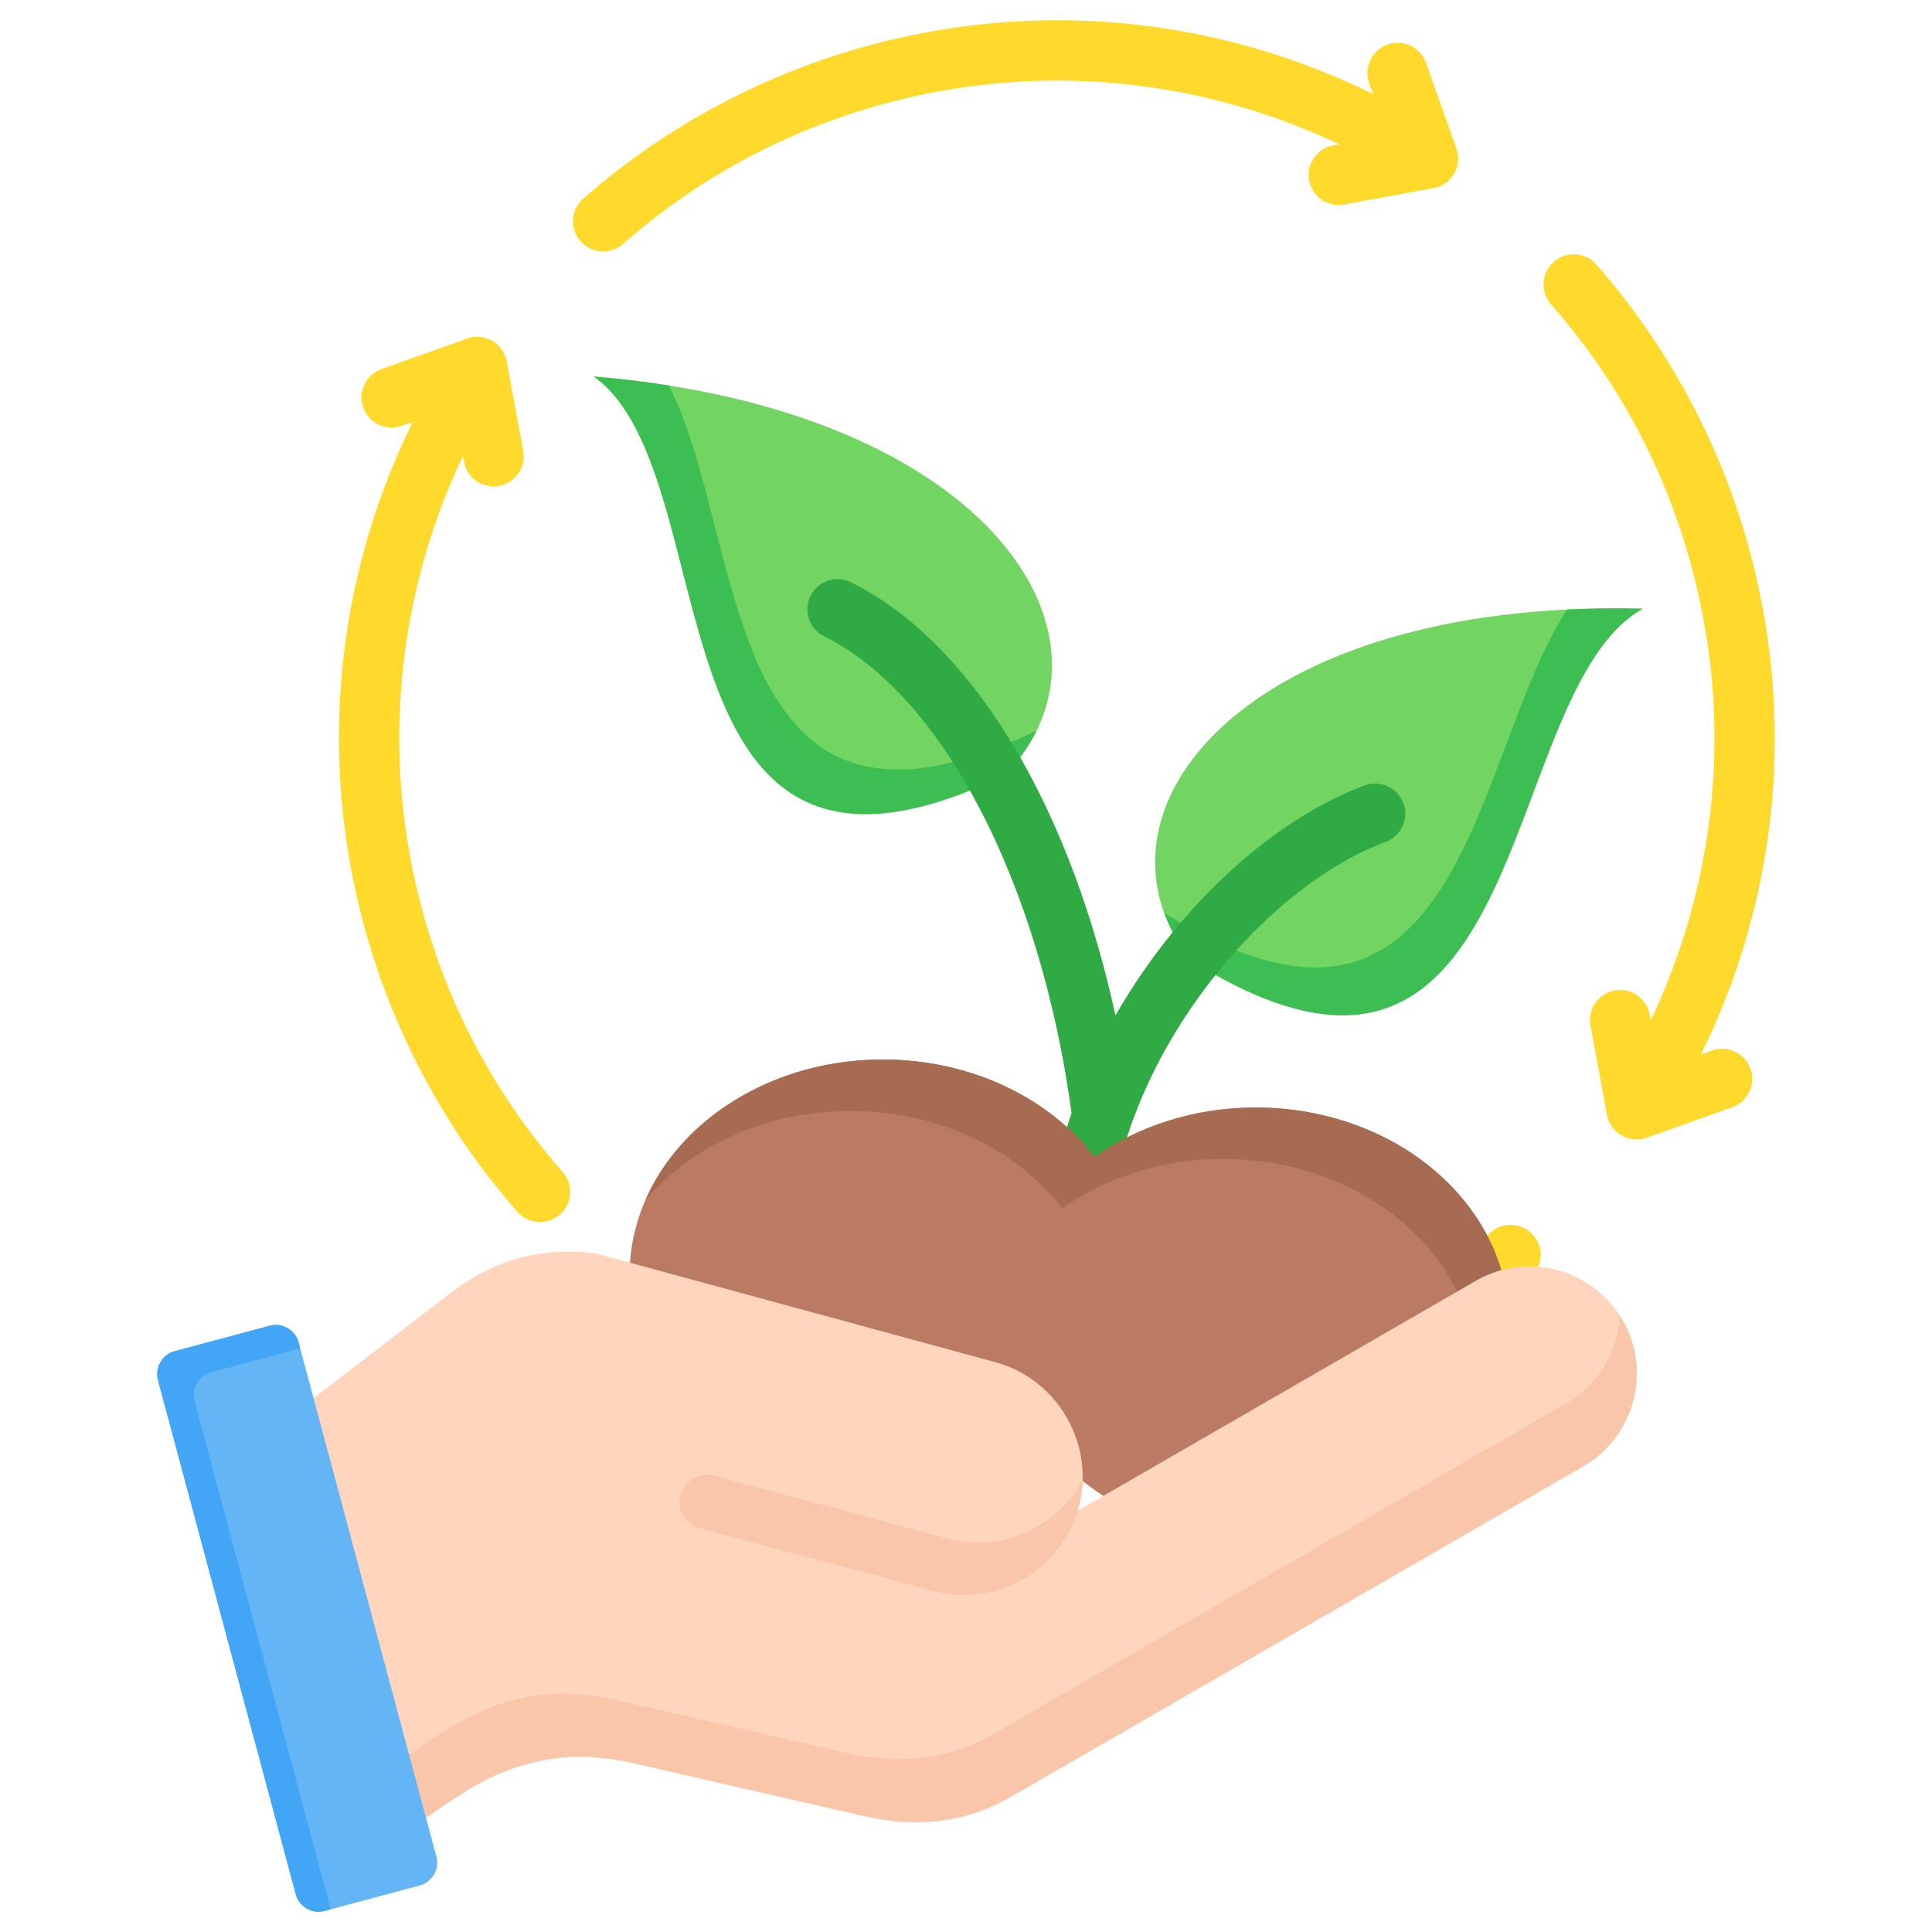 <svg width="64" height="64" viewBox="0 0 64 64" fill="none" xmlns="http://www.w3.org/2000/svg">
<path fill-rule="evenodd" clip-rule="evenodd" d="M49.379 40.823C49.793 40.459 50.425 40.499 50.789 40.913C51.154 41.327 51.113 41.959 50.699 42.323C49.356 43.504 47.861 44.546 46.23 45.417C44.649 46.262 42.954 46.939 41.162 47.419C38.125 48.233 35.068 48.421 32.129 48.061C29.472 47.736 26.906 46.959 24.533 45.792L24.663 46.158C24.846 46.678 24.574 47.248 24.054 47.431C23.534 47.615 22.964 47.342 22.78 46.822L21.772 43.987C21.588 43.467 21.861 42.897 22.381 42.714C22.449 42.69 22.519 42.673 22.588 42.664L25.493 42.131C26.034 42.032 26.554 42.39 26.653 42.931C26.752 43.473 26.394 43.992 25.852 44.092L25.661 44.127C27.757 45.123 30.021 45.789 32.371 46.076C35.065 46.406 37.866 46.235 40.647 45.489C42.303 45.046 43.856 44.427 45.292 43.66C46.769 42.87 48.137 41.915 49.379 40.823ZM45.355 2.747C45.172 2.227 45.445 1.657 45.965 1.474C46.484 1.29 47.055 1.563 47.238 2.083L48.247 4.918C48.43 5.438 48.157 6.008 47.638 6.192C47.569 6.216 47.5 6.232 47.431 6.241L44.526 6.774C43.984 6.874 43.465 6.515 43.365 5.974C43.266 5.432 43.625 4.913 44.166 4.814L44.357 4.778C42.262 3.782 39.998 3.117 37.648 2.829C34.953 2.499 32.153 2.67 29.372 3.416C27.716 3.859 26.163 4.478 24.726 5.246C23.249 6.035 21.881 6.99 20.64 8.082C20.225 8.447 19.594 8.407 19.23 7.992C18.865 7.578 18.905 6.947 19.319 6.582C20.662 5.401 22.158 4.359 23.788 3.488C25.37 2.643 27.064 1.966 28.856 1.486C31.894 0.672 34.951 0.485 37.89 0.845C40.546 1.17 43.112 1.946 45.486 3.113L45.355 2.747ZM13.304 14.107C12.784 14.29 12.214 14.017 12.03 13.497C11.847 12.977 12.12 12.407 12.64 12.224L15.475 11.215C15.995 11.031 16.565 11.304 16.748 11.824C16.773 11.893 16.789 11.962 16.797 12.031L17.331 14.936C17.43 15.478 17.072 15.997 16.53 16.096C15.989 16.195 15.47 15.837 15.37 15.296L15.335 15.105C14.339 17.2 13.673 19.464 13.386 21.814C13.056 24.508 13.227 27.309 13.973 30.09C14.416 31.746 15.035 33.299 15.803 34.736C16.592 36.213 17.547 37.581 18.639 38.822C19.004 39.236 18.963 39.868 18.549 40.232C18.135 40.597 17.503 40.557 17.139 40.142C15.958 38.8 14.916 37.304 14.045 35.673C13.2 34.092 12.523 32.397 12.043 30.606C11.229 27.568 11.041 24.511 11.401 21.572C11.727 18.915 12.503 16.349 13.67 13.976L13.304 14.107ZM56.715 34.799C57.234 34.615 57.805 34.888 57.988 35.408C58.171 35.928 57.899 36.498 57.379 36.681L54.544 37.69C54.024 37.873 53.453 37.601 53.27 37.081C53.246 37.012 53.23 36.943 53.221 36.874L52.687 33.969C52.588 33.427 52.947 32.908 53.488 32.809C54.029 32.709 54.549 33.068 54.648 33.609L54.683 33.8C55.679 31.705 56.345 29.441 56.633 27.091C56.963 24.396 56.791 21.596 56.046 18.815C55.602 17.159 54.984 15.606 54.216 14.169C53.427 12.692 52.471 11.324 51.38 10.083C51.015 9.668 51.055 9.037 51.469 8.673C51.884 8.308 52.515 8.348 52.88 8.762C54.06 10.105 55.102 11.601 55.974 13.232C56.819 14.813 57.496 16.508 57.976 18.299C58.789 21.337 58.977 24.394 58.617 27.333C58.292 29.99 57.516 32.556 56.348 34.929L56.715 34.799Z" fill="#FFDA2D"/>
<path fill-rule="evenodd" clip-rule="evenodd" d="M54.416 20.165C41.288 19.825 35.606 26.848 39.439 31.805C50.873 38.975 49.502 22.916 54.416 20.165Z" fill="#72D561"/>
<path fill-rule="evenodd" clip-rule="evenodd" d="M54.415 20.165C53.548 20.142 52.714 20.153 51.912 20.192C48.745 25.021 48.524 36.463 38.565 30.238C38.76 30.775 39.049 31.301 39.439 31.805C50.873 38.975 49.502 22.916 54.415 20.165Z" fill="#3CBE52"/>
<path fill-rule="evenodd" clip-rule="evenodd" d="M19.672 12.473C32.759 13.557 37.646 21.154 33.299 25.667C21.155 31.556 24.258 15.74 19.672 12.473Z" fill="#72D561"/>
<path fill-rule="evenodd" clip-rule="evenodd" d="M19.672 12.473C20.537 12.544 21.365 12.645 22.158 12.771C24.782 17.915 23.762 29.313 34.338 24.204C34.086 24.717 33.741 25.208 33.299 25.667C21.155 31.556 24.258 15.74 19.672 12.473Z" fill="#3CBE52"/>
<path fill-rule="evenodd" clip-rule="evenodd" d="M27.3 21.078C26.806 20.832 26.605 20.232 26.851 19.738C27.097 19.244 27.697 19.043 28.191 19.288C30.568 20.471 32.615 22.803 34.202 25.83C35.391 28.098 36.327 30.769 36.95 33.64C37.495 32.685 38.12 31.777 38.8 30.938C40.663 28.641 42.965 26.845 45.21 26.017C45.728 25.828 46.301 26.093 46.491 26.611C46.681 27.129 46.415 27.703 45.897 27.892C43.985 28.597 41.991 30.168 40.347 32.195C38.764 34.147 37.522 36.506 37.003 38.911C36.886 39.45 36.355 39.793 35.815 39.677C35.276 39.56 34.933 39.029 35.05 38.489C35.167 37.945 35.317 37.404 35.496 36.868C34.985 33.106 33.92 29.582 32.436 26.752C31.042 24.093 29.29 22.068 27.3 21.078Z" fill="#30AA44"/>
<path fill-rule="evenodd" clip-rule="evenodd" d="M29.247 35.098C32.179 35.098 34.76 36.38 36.26 38.323C37.711 37.302 39.571 36.688 41.599 36.688C46.233 36.688 49.99 39.89 49.99 43.84C49.99 47.79 46.233 50.992 41.599 50.992C38.667 50.992 36.086 49.709 34.586 47.767C33.135 48.788 31.275 49.401 29.247 49.401C24.612 49.401 20.855 46.199 20.855 42.249C20.856 38.3 24.612 35.098 29.247 35.098Z" fill="#BA7B62"/>
<path fill-rule="evenodd" clip-rule="evenodd" d="M29.246 35.098C32.179 35.098 34.76 36.38 36.26 38.323C37.711 37.302 39.571 36.688 41.599 36.688C46.233 36.688 49.99 39.89 49.99 43.84C49.99 45.408 49.397 46.858 48.393 48.037C48.731 47.261 48.917 46.422 48.917 45.545C48.917 41.596 45.16 38.394 40.526 38.394C38.497 38.394 36.637 39.007 35.187 40.028C33.686 38.085 31.106 36.803 28.173 36.803C25.379 36.803 22.904 37.967 21.379 39.757C22.566 37.036 25.64 35.098 29.246 35.098Z" fill="#A76B52"/>
<path fill-rule="evenodd" clip-rule="evenodd" d="M8.938 47.421L12.672 61.354C13.574 60.604 14.381 59.999 15.133 59.527C16.014 58.939 16.91 58.534 17.867 58.337C18.881 58.117 19.892 58.158 21.034 58.419C21.035 58.419 21.036 58.42 21.038 58.42L28.616 60.157C30.341 60.553 31.963 60.4 33.497 59.515L52.448 48.574C54.139 47.597 54.723 45.415 53.747 43.724C52.771 42.033 50.588 41.448 48.897 42.424L35.7 50.044C35.71 50.011 35.719 49.977 35.728 49.944C36.295 47.862 35.052 45.689 32.97 45.123L19.74 41.522C17.984 41.289 16.39 41.714 14.983 42.791L8.938 47.421Z" fill="#FFD6BD"/>
<path fill-rule="evenodd" clip-rule="evenodd" d="M31.373 50.963C33.163 51.449 35.016 50.602 35.863 49.033C35.854 49.335 35.81 49.64 35.728 49.944C35.16 52.028 32.991 53.27 30.907 52.702C28.331 51.999 25.752 51.321 23.174 50.63C22.694 50.501 22.406 50.003 22.535 49.523C22.663 49.043 23.161 48.756 23.641 48.884C26.215 49.574 28.786 50.26 31.373 50.963Z" fill="#F9C6AA"/>
<path fill-rule="evenodd" clip-rule="evenodd" d="M12.112 59.266L12.672 61.354C13.574 60.604 14.381 59.999 15.133 59.527C16.014 58.939 16.91 58.534 17.867 58.338C18.881 58.117 19.891 58.158 21.034 58.419C21.035 58.419 21.036 58.42 21.037 58.42L28.616 60.157C30.341 60.553 31.963 60.4 33.496 59.515L52.447 48.574C54.138 47.598 54.723 45.415 53.747 43.724C53.717 43.673 53.687 43.624 53.656 43.575C53.599 44.743 52.97 45.861 51.888 46.486L32.937 57.427C31.403 58.312 29.781 58.465 28.056 58.069L20.478 56.332C20.477 56.332 20.475 56.331 20.474 56.331C19.332 56.07 18.322 56.029 17.307 56.249C16.35 56.446 15.455 56.851 14.573 57.439C13.821 57.911 13.014 58.516 12.112 59.266Z" fill="#F9C6AA"/>
<path fill-rule="evenodd" clip-rule="evenodd" d="M9.892 44.469L14.456 61.502C14.567 61.917 14.318 62.348 13.903 62.459L10.755 63.303C10.34 63.414 9.909 63.166 9.797 62.75L5.234 45.718C5.122 45.302 5.371 44.871 5.786 44.76L8.934 43.916C9.35 43.805 9.781 44.054 9.892 44.469Z" fill="#64B5F6"/>
<path fill-rule="evenodd" clip-rule="evenodd" d="M9.892 44.469L9.945 44.668L6.997 45.458C6.582 45.569 6.333 46 6.444 46.415L10.955 63.249L10.755 63.303C10.34 63.414 9.909 63.166 9.797 62.75L5.234 45.718C5.122 45.302 5.371 44.871 5.786 44.76L8.934 43.916C9.35 43.805 9.781 44.054 9.892 44.469Z" fill="#42A5F5"/>
</svg>
